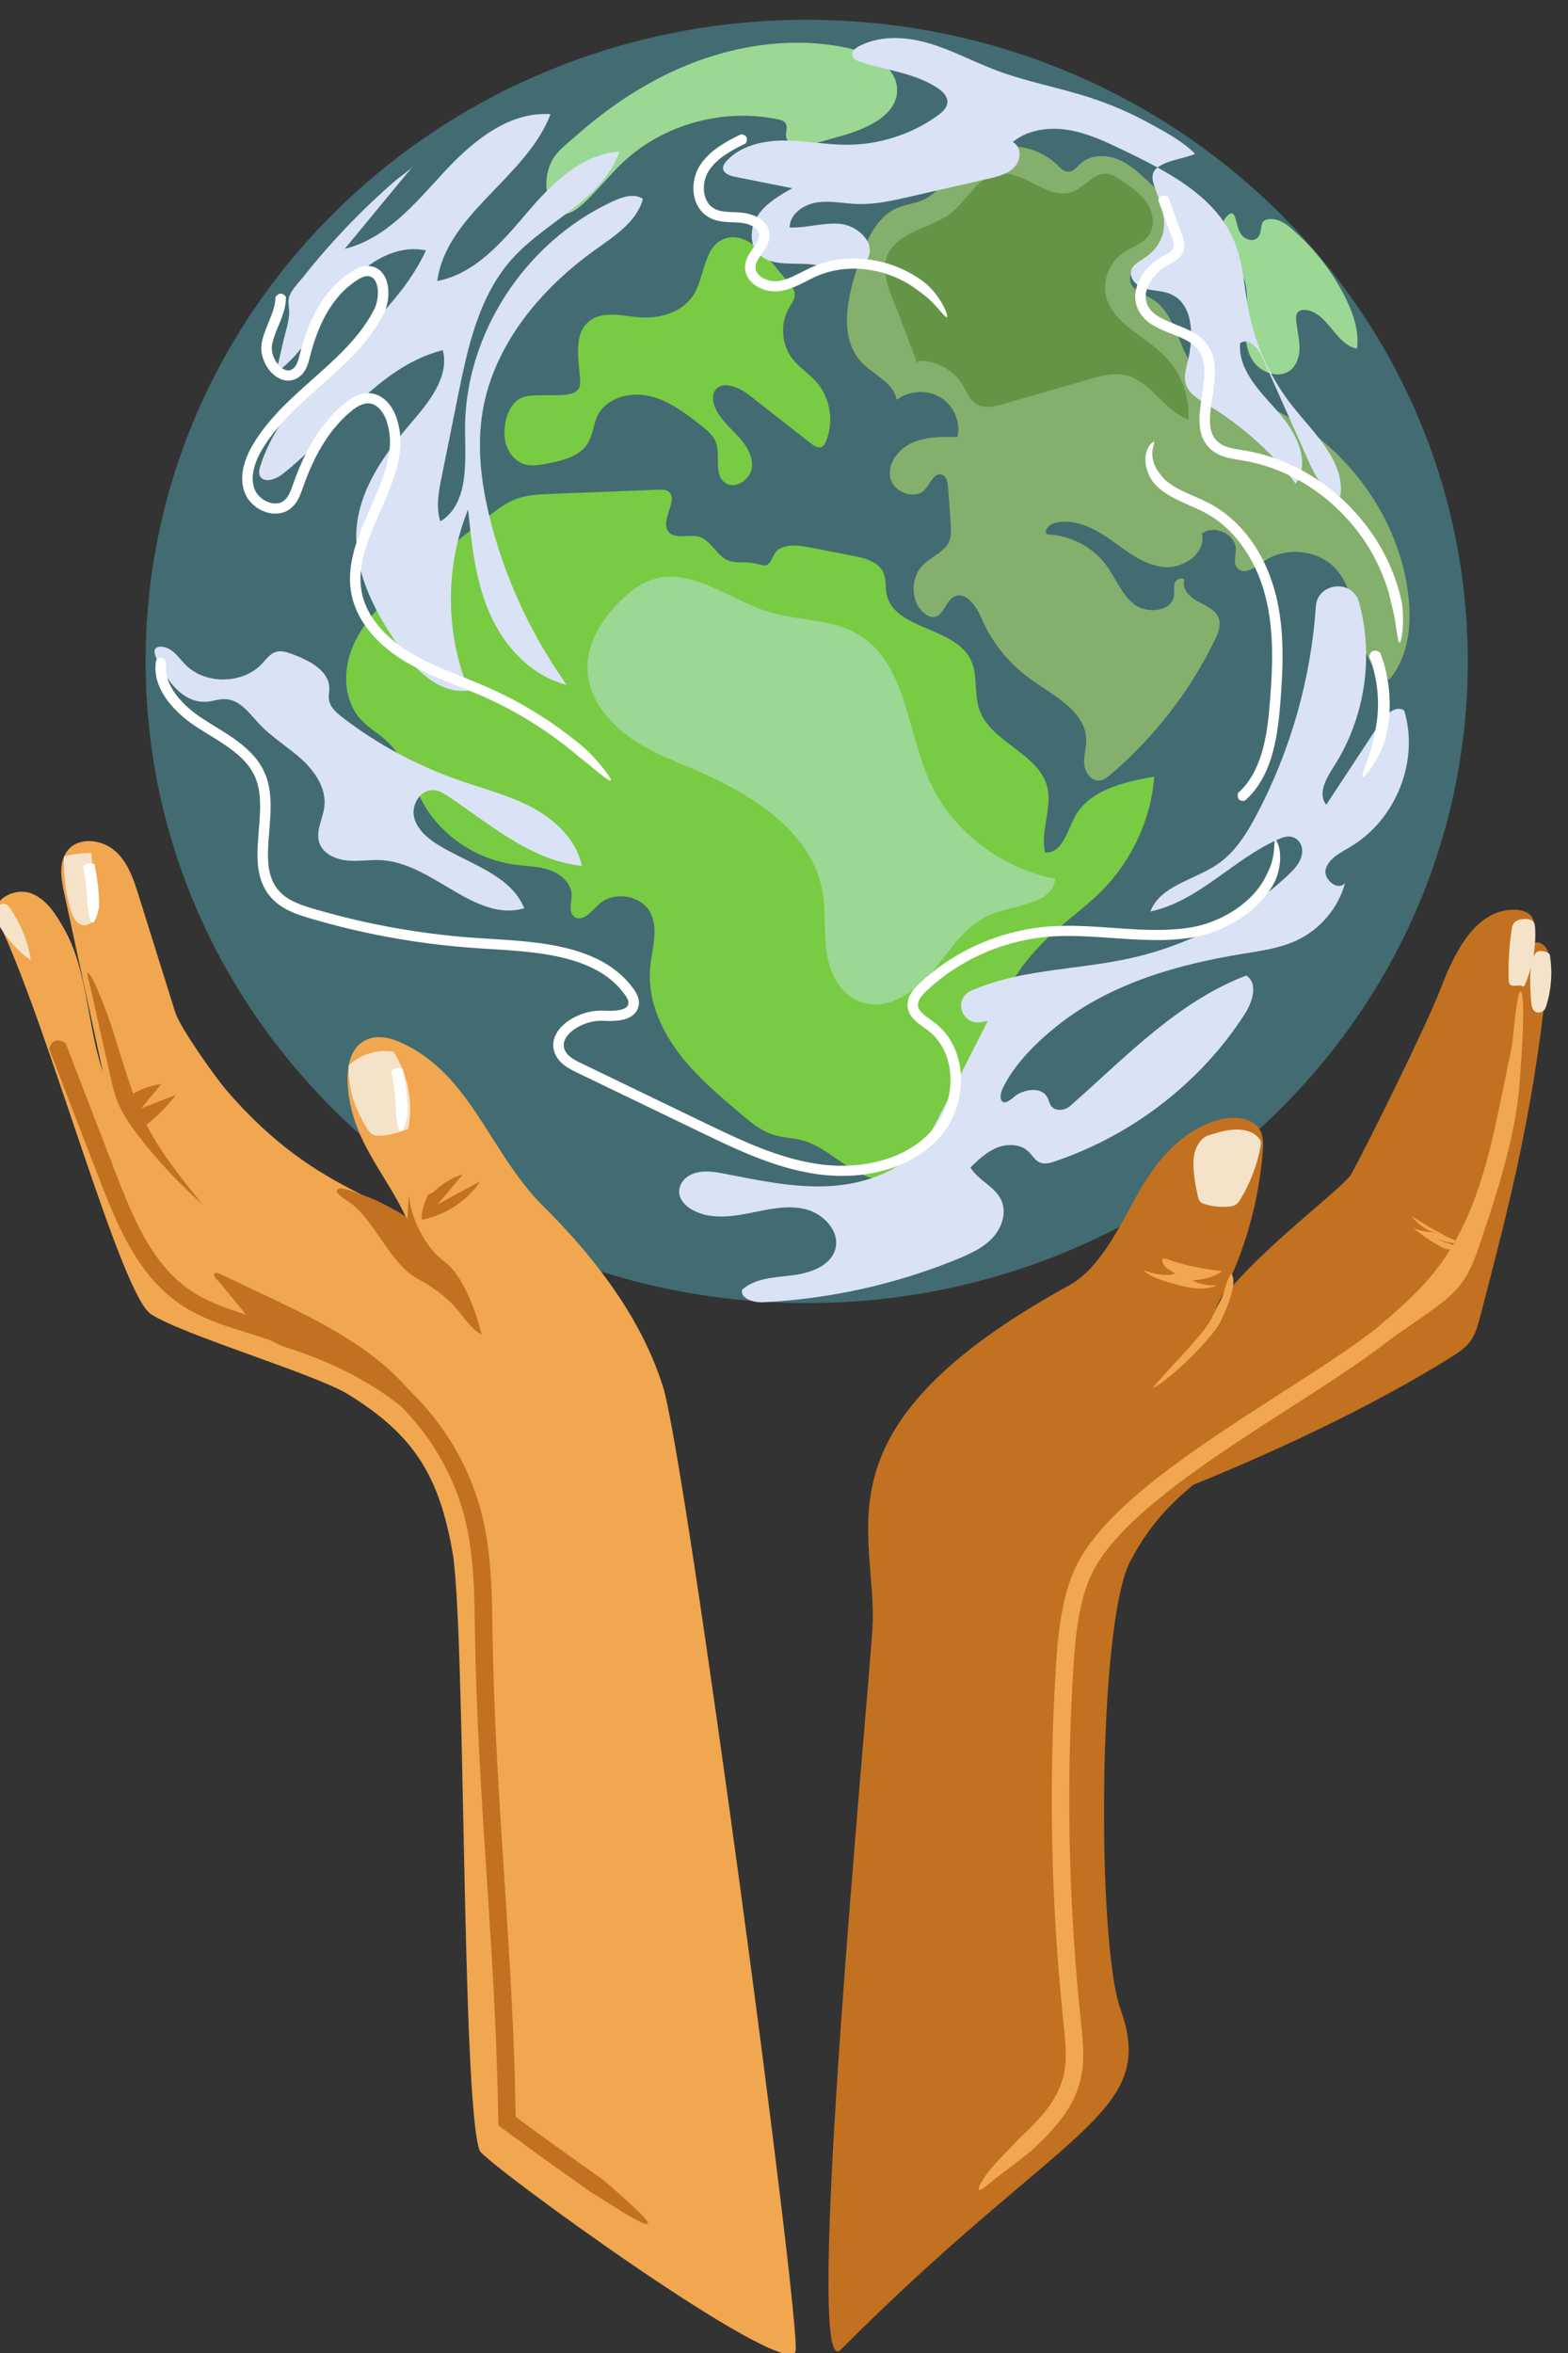 <?xml version="1.0" encoding="UTF-8" standalone="no"?>
<!-- Created with Inkscape (http://www.inkscape.org/) -->

<svg
   width="414.286mm"
   height="621.465mm"
   viewBox="0 0 414.286 621.465"
   version="1.1"
   id="svg41876"
   xml:space="preserve"
   xmlns="http://www.w3.org/2000/svg"
   xmlns:svg="http://www.w3.org/2000/svg"><rect x="0" y="0" width="414.286" height="621.465" fill="#333333" stroke="none"/><defs
     id="defs41873" /><g
     id="g43096"
     transform="matrix(0.035,0,0,-0.035,-145.635,663.512)"><path
       d="m 15849.2,11677.3 c -42.3,-461.3 -110.3,-920.4 -203.8,-1374.5 -88.4,-429.6 -199.5,-854.4 -310.5,-1279 -18.2,-69.7 -37.6,-141.7 -83.2,-198.5 -33.7,-42 -79.7,-72.9 -125.7,-101.9 -620.7,-389.9 -1424.7,-761.4 -2109.9,-1031 34.2,13.4 126.6,277.8 156.3,299.3 33.8,24.5 67.4,49.4 100.8,74.6 66.7,50.3 132.3,101.9 197,154.7 129.2,105.6 254.3,216 374.9,330.8 120.6,114.9 236.7,234.1 348.1,357.4 111.4,123.3 218,250.7 319.7,381.7 101.7,131 198.3,265.6 289.8,403.6 91,137.4 176.9,278 257.3,421.5 80.7,144.1 155.9,291.1 225.3,440.5 69.5,149.5 133.1,301.5 190.7,455.6 57.7,154.1 109.3,310.3 154.5,468.3 22.7,79 2.7,218.8 23.3,298.4 13,49.8 116.8,108.8 176.2,29.1 27.6,-37 23.1,-87.7 19.2,-130.6"
       style="fill:#c27120;fill-opacity:1;fill-rule:nonzero;stroke:none"
       id="path43100" /><path
       d="m 15241.2,13966.4 c 0,-2674 -2234.3,-4841.8 -4990.5,-4841.8 -2756.18,0 -4990.5,2167.8 -4990.5,4841.8 0,2674 2234.32,4841.8 4990.5,4841.8 2756.2,0 4990.5,-2167.8 4990.5,-4841.8"
       style="fill:#426c71;fill-opacity:1;fill-rule:nonzero;stroke:none"
       id="path43102" /><path
       d="m 9163.54,8501.7 c -69.55,210.1 -245.91,704.1 -898.26,1350.8 -411.89,408.3 -546.7,1001.1 -1081.64,1239.9 -77.02,34.4 -167.43,54.4 -246.05,23.6 -166.37,-65.2 -168.92,-290.3 -137.79,-461.8 74.03,-407.7 356.27,-641.5 486.96,-1035.6 -104.22,334.1 -694.53,269.3 -1418.15,1114.5 -81.05,94.6 -348.13,468.7 -385.01,586.5 -91.84,293.1 -183.68,586.3 -275.52,879.5 -37.85,120.8 -79.35,247.5 -174.35,333.8 -94.99,86.3 -261.64,112.1 -350.73,20 -81.81,-84.5 -62.6,-218.2 -38.05,-331.7 97.26,-449.5 194.51,-899.1 291.77,-1348.6 -117.54,342 -111.26,762.1 -294.51,1081.2 -60.23,104.9 -128.88,217.2 -243.79,261.8 -114.9,44.5 -280.24,-29.8 -268.44,-149.3 2.87,-29.1 15.51,-56.3 28.09,-82.8 375.23,-791 914.51,-2795 1143.28,-2942.8 245.73,-158.7 1239.9,-451.7 1489.06,-605.3 499.35,-307.9 683.62,-616.5 785.27,-1182 101.64,-565.5 66.97,-4132.9 205.77,-4523.3 30.39,-85.5 2297.95,-1737.998 2384.15,-1518.1 54.5,139 -833.36,6780.2 -1002.06,7289.7"
       style="fill:#f0a750;fill-opacity:1;fill-rule:nonzero;stroke:none"
       id="path43104" /><path
       d="m 6794.21,10918.8 c 87.18,83.3 216.65,122.8 337.28,102.8 108.64,-170.2 149.34,-380.2 111.9,-577.1 -2.25,-11.8 -73.29,-30.5 -85.18,-34.1 -30.79,-9.5 -62.46,-16.2 -94.49,-20.2 -41.7,-5.3 -83.94,-8.3 -112.71,26 -29.73,35.6 -52.66,83.7 -73.55,124.4 -28.29,55.1 -49.78,113.4 -63.95,173.4 -15.83,67 -22.53,136.1 -19.3,204.8"
       style="fill:#f5e3c9;fill-opacity:1;fill-rule:nonzero;stroke:none"
       id="path43106" /><path
       d="m 4644.7,12496.1 c 67.08,16.1 136.1,24.5 205.19,25 13.9,-133.5 27.81,-267 41.72,-400.6 5.35,-51.4 -0.66,-97.6 -47.15,-129.2 -34.02,-23.2 -70.67,-22.5 -100.1,6.9 -32.41,32.3 -46.67,80.1 -58.02,122.5 -15.51,58 -26.54,117.2 -33.58,176.7 -7.81,65.9 -10.52,132.4 -8.06,198.7"
       style="fill:#f5e3c9;fill-opacity:1;fill-rule:nonzero;stroke:none"
       id="path43108" /><path
       d="m 4394.03,11708.3 c -0.98,6.9 -35.78,27.8 -42.06,33.1 -14.76,12.3 -29.1,25.2 -42.99,38.4 -27.77,26.6 -53.77,54.9 -77.75,84.7 -40.82,50.8 -85.37,109.2 -99.83,173.3 -10.27,45.5 2.78,101.8 62.42,99.6 32.51,-1.2 56.45,-54.7 72.42,-80.3 20.08,-32.2 38.12,-65.6 53.98,-99.9 36.53,-79.1 61.59,-163.1 73.81,-248.9"
       style="fill:#f5e3c9;fill-opacity:1;fill-rule:nonzero;stroke:none"
       id="path43110" /><path
       d="m 4992.26,10844.7 c 16.29,-72.6 32.72,-145.7 61.75,-214.5 34.73,-82.3 86.69,-156.6 141.01,-228.2 145.72,-192.3 311.24,-370.3 493.31,-530.8 -156.84,192.8 -314.93,387.4 -425.77,608.2 -72.39,144.2 -123.44,297.2 -171.14,450.4 -47.95,154 -92.65,309.4 -153.11,459.4 -12.02,29.8 -89.48,235.2 -118.71,228.3 4.9,-49.4 21.82,-100.3 32.73,-149 11.35,-50.6 22.69,-101.2 34.04,-151.7 22.51,-100.4 45.02,-200.7 67.53,-301.1 12.78,-57 25.57,-114 38.36,-171"
       style="fill:#c27120;fill-opacity:1;fill-rule:nonzero;stroke:none"
       id="path43112" /><path
       d="m 6051.82,8996 c 46.39,-56.8 93.95,-114.6 156.61,-154.1 52.92,-33.3 113.98,-51.8 173.6,-71.8 567.18,-190.3 961.52,-484.1 1315.99,-953.9 -229.85,340.9 -357.81,616.9 -681.65,876.2 -262.32,210 -571.11,356.8 -876.72,501.5 -104.57,49.6 -208.86,99.7 -313.73,148.7 -11.72,5.4 -45.29,21.6 -49.97,-2.7 -3.08,-15.9 35.17,-49.4 45.03,-61.4 36.11,-44.2 72.23,-88.4 108.35,-132.6 40.83,-50 81.66,-100 122.49,-149.9"
       style="fill:#c27120;fill-opacity:1;fill-rule:nonzero;stroke:none"
       id="path43114" /><path
       d="m 7466.47,9870.8 c 62.88,75.1 125.76,150.3 188.63,225.5 -76.81,-23.6 -147.78,-64.9 -205.39,-119.5 -14.66,-13.9 -36.57,-28.5 -54.74,-29.2 0,0 -62.79,-126.5 -48.64,-193.8 178.73,35.2 341.25,142.2 440.99,290.4 -106.95,-57.8 -213.9,-115.6 -320.85,-173.4"
       style="fill:#c27120;fill-opacity:1;fill-rule:nonzero;stroke:none"
       id="path43116" /><path
       d="m 9657.18,14729.1 c -89.91,37.8 -129,154.8 -223.74,179.1 -76.34,19.6 -177.27,-23.8 -225.56,36.8 -70.24,88.1 91.81,257.7 -10.16,309 -19.39,9.7 -42.33,9.1 -64.15,8.3 -269.81,-10.5 -539.61,-20.9 -809.42,-31.4 -92.13,-3.5 -186.31,-7.5 -272.01,-40.5 -77.38,-29.8 -143.28,-81.5 -207.85,-132.5 -163.08,-128.7 -326.15,-257.4 -489.22,-386.1 -282.7,-223.2 -591.59,-498.8 -580.66,-852.2 3.3,-106.8 39.25,-214.8 112.88,-294.2 57.12,-61.6 133.51,-103.4 195.02,-160.9 140.22,-131.1 188.33,-327.2 286.44,-490.4 141.69,-235.7 398.47,-402.9 676.97,-440.8 89.57,-12.2 182.2,-12.1 267.13,-42.3 84.93,-30.1 163.29,-101.7 163.58,-189.4 0.18,-56.4 -26.64,-125.8 18.98,-160.7 60.27,-46.1 130.54,38.8 185.14,91.2 106.14,101.7 310.1,74.5 384.03,-51.2 73.62,-125.2 17.82,-280.5 4.48,-424.1 -20.74,-223.1 69.08,-445.4 202.94,-627.9 133.84,-182.6 309.73,-331.6 483.88,-478.7 74.12,-62.6 151.02,-126.8 244.62,-155.9 70.3,-21.9 145.8,-22.6 217,-41.6 199.7,-53.4 339.5,-242.3 541,-289 243.4,-56.6 488.2,119.8 607.2,333.4 119.1,213.6 150.6,461.2 222.8,693.7 91.8,295.7 253.9,572.6 481,788.9 131.7,125.4 283.9,229.6 411.5,359 227.8,230.9 369.5,540.1 393.6,858.9 -232.2,-40.7 -496.7,-103.7 -602.3,-308.4 -56.2,-109 -96.1,-272.7 -221.4,-264.2 -40.2,163.9 58.7,338.7 13.8,501.4 -68.4,247.3 -420.9,330 -508.6,571.5 -45.7,125.8 -9,273.2 -72.4,391.6 -127.6,238.1 -572.9,219.6 -629.1,482.3 -11.8,55.6 -2,116 -26.3,167.6 -37.8,80.2 -139.5,106.7 -228.6,124.1 -104.4,20.3 -208.8,40.7 -313.2,61 -79,15.4 -165,29.9 -236.9,-5.3 -65.14,-31.9 -58.32,-143.7 -133.13,-126.9 -45.1,10.1 -79.65,21.8 -127.47,21.8 -44.36,0 -90.12,-2.5 -131.82,15"
       style="fill:#79cb43;fill-opacity:1;fill-rule:nonzero;stroke:none"
       id="path43118" /><path
       d="m 11134.9,14332.4 c 20.1,-17.4 44.9,-32.4 71.8,-31.3 77.3,3.4 89,120.1 158,154.1 89.6,44.1 166.9,-73.8 205.6,-163.6 77.8,-180.7 206.6,-340.4 368.6,-457.1 176.9,-127.4 418.6,-245.5 422.1,-459.2 1,-61.7 -20.2,-122.7 -15.2,-184.3 5,-61.5 51.8,-128.6 115.2,-122.9 33.3,2.9 61,25 86.1,46.4 328.8,281.3 597.5,628.4 784.3,1013.1 25.2,52 49.4,111.2 29.6,165.3 -23.6,64.5 -97.6,94 -159.2,127.2 -61.5,33.2 -123.8,97 -99.3,161.1 -18.6,25.2 -63.2,5.1 -73.4,-24.3 -10.2,-29.3 -1.5,-61.6 -5,-92.4 -14,-121 -202.5,-142.7 -300.7,-66.9 -98.2,75.7 -140.2,199.5 -213.8,298.1 -101.7,136.1 -269.9,223.1 -443,229.2 -30.1,25.8 10.4,71.7 48.8,83.2 146.4,43.9 300.9,-33.4 425.1,-120.6 124.2,-87.1 248.1,-190.7 400.2,-208.3 152.2,-17.6 330.6,107 292.4,251 91.2,72.7 256.3,-2.4 257.2,-116.9 0.3,-49.3 -21.7,-106.2 11.8,-143.4 49.7,-55.1 136.9,5.5 197.3,49.5 161.9,118 416.5,91.1 548.5,-57.8 211.6,-238.9 110.8,-690.4 400.7,-832.2 147.8,174.9 170.6,420.6 142.9,645.2 -79.6,646.3 -551.4,1232.6 -1178.3,1464.4 -143.6,53.1 -301.3,93.3 -405.8,202.6 -156.5,163.7 -157.9,447.5 -354.8,563.1 -58.6,34.5 -136.4,57 -156.8,120.4 -21.1,66 37.3,131.7 100.1,164.3 62.8,32.5 136.2,49.5 186.6,98.4 70.6,68.4 73.8,182.5 34.4,271.6 -39.4,89 -113,158.8 -184.8,226.1 -71,66.5 -144.4,134.6 -235.7,170.7 -91.4,36.2 -206.3,33.3 -278.1,-32.3 -27.6,-25.3 -52.7,-60.8 -90.6,-62 -34.6,-1.1 -61.3,27.2 -85.5,51.1 -186.1,182.8 -523.6,190.4 -718.3,16.3 -103.5,-92.7 -171.5,-228.6 -300.5,-283.7 -56.3,-24.1 -119.2,-30 -176.4,-52.1 -175.3,-67.9 -251.9,-263.2 -309.3,-437.7 -81.2,-247.2 -150.6,-551 34,-738.7 90.6,-92.1 238.5,-150.9 258.2,-276.8 92.4,71.4 232,78.8 332,17.6 99.9,-61.2 153.1,-186.6 126.5,-298.3 -115.3,2.4 -235.1,3.9 -340,-42.5 -104.9,-46.5 -189.8,-156 -166.4,-265.5 23.5,-109.6 189.6,-172.2 263.1,-86 39.4,46.3 70.3,130.4 128.2,109.3 33.7,-12.3 41.4,-54.4 43.9,-89.3 7.5,-105.8 18.2,-212 22.4,-318 2.3,-57.6 -6.9,-109.6 -51.6,-150.5 -91.2,-83.5 -193.7,-105.6 -223.3,-241.5 -18.8,-86.2 0.3,-182.7 70.2,-243.2"
       style="fill:#85af6c;fill-opacity:1;fill-rule:nonzero;stroke:none"
       id="path43120" /><path
       d="m 11086.6,16212.7 c -5.7,15.1 17.9,23.7 34.4,22.7 125.4,-7.3 245,-78.8 308.1,-184.3 30,-50.2 50.5,-110.1 100.7,-141.5 61.2,-38.2 141.4,-19.3 211.1,0.8 214.5,62 428.9,123.9 643.4,185.9 85.7,24.7 175.8,49.8 263.5,32.4 197.1,-38.9 296.1,-267.9 484.3,-336.8 12,177.5 -57.4,358.7 -185.9,485.6 -146.6,144.8 -373,234.1 -431.2,429.1 -36.5,122.5 13.9,264.8 120.3,339.7 65.1,45.7 149.7,69.6 195.9,133.4 51.6,71.4 36.6,172.9 -12,246.2 -48.7,73.3 -124.6,124.7 -198.6,174.3 -30.9,20.7 -63.5,42 -100.8,46.1 -100.4,11.1 -167.3,-99.7 -261.4,-135.6 -184.2,-70.3 -364.4,164.3 -560.2,136.1 -155.6,-22.4 -231.9,-192.2 -351.6,-291.4 -138,-114.2 -364.7,-133.1 -467.4,-287.4 -95.4,-143.2 12,-335.4 64,-473.8 47.8,-127.2 95.6,-254.4 143.4,-381.5"
       style="fill:#649546;fill-opacity:1;fill-rule:nonzero;stroke:none"
       id="path43122" /><path
       d="m 8127.85,15452.3 c 53.01,-13.5 109,-3.2 162.76,7 114.71,22 242.2,52.1 304.35,148.1 43.32,67 44.55,152.4 82.01,222.6 68.16,127.8 242.82,172.2 387.12,139 144.3,-33.1 265.27,-125.5 381.09,-215.3 48.93,-38 100.12,-78.9 121.14,-136.2 36.92,-100.5 -21.01,-240 68.06,-302.7 77.5,-54.5 194.26,25.6 203.15,118.1 8.89,92.4 -51.9,177 -116.69,245.4 -64.79,68.4 -139.14,134.2 -168.37,222.7 -11.76,35.5 -14.81,76.7 5.7,108.3 52.6,80.9 181.15,27.1 257.92,-32.9 155.58,-121.7 311.21,-243.5 466.71,-365.2 24.7,-19.3 58.5,-39.4 85.5,-23.4 12.6,7.4 19.7,21 25.6,34.1 66.8,151.3 35.3,338.8 -77.5,461.6 -52.4,57.1 -119.9,100.4 -168.6,160.5 -88.8,109.9 -100.6,272.7 -28.6,393.5 18.9,31.9 44,64 41.7,100.7 -1.8,30.6 -22.5,56.7 -42.3,80.6 -42.7,51.5 -85.3,102.9 -127.94,154.4 -91.24,110.2 -224.94,232.8 -360.99,182.4 -159.71,-59.3 -144.73,-283.5 -234.32,-424.8 -80.47,-126.9 -249.05,-179.2 -402.2,-168.1 -129.13,9.3 -274.18,51.9 -377.49,-23.8 -128.98,-94.5 -86.65,-286 -75.77,-442.5 2.03,-29.1 1.34,-61.5 -18.85,-83 -48.54,-52 -192.36,-34.7 -258.14,-38.2 -52.09,-2.8 -112.36,2.4 -161.51,-17.8 -118.81,-48.6 -153.34,-245.1 -120.76,-351.2 21.41,-69.7 71.99,-134.8 147.22,-153.9"
       style="fill:#79cb43;fill-opacity:1;fill-rule:nonzero;stroke:none"
       id="path43124" /><path
       d="m 8866.52,17735.1 c 303.29,284.6 757.13,409.3 1169.18,321.3 19.6,-4.2 40.7,-9.7 52.8,-25.2 22.9,-29.1 0.8,-71.2 7.4,-107.2 13.9,-75.5 125.8,-73.9 201.7,-52.5 72.5,20.4 145.1,40.8 217.6,61.2 190.9,53.7 422,156.9 418.3,349.7 -3.3,173.9 -202.5,276.7 -377.6,313.9 -473.7,100.6 -977.78,-1.7 -1406.72,-221.1 -157.05,-80.4 -305.51,-175.9 -445.11,-282.2 -72.06,-54.9 -141.79,-112.6 -209.33,-172.7 -53,-47.1 -115.8,-94.3 -154.29,-154 -55.31,-85.8 -67.51,-202.6 -41.91,-299.7 19.15,-72.7 72.09,-152.4 159.73,-116.8 78.81,31.9 147.65,111.4 204.45,170.8 68.15,71.3 131.69,146.8 203.8,214.5"
       style="fill:#9ad894;fill-opacity:1;fill-rule:nonzero;stroke:none"
       id="path43126" /><path
       d="m 13483.9,17320.4 c -4.7,12.9 -13.6,27.5 -27.7,27.3 -7,-0.1 -13.2,-4.1 -18.6,-8.3 -71.2,-55 -65.5,-164.1 -26.3,-243.8 39.1,-79.7 103.7,-146.6 136,-229.1 39.2,-100 27.1,-210.8 19.6,-317.5 -7.4,-106.6 -7.8,-220.7 50.3,-311.5 58.1,-90.8 195.5,-141.3 282.4,-75.6 54.7,41.4 73.3,114.4 71.4,181.6 -2,67.2 -20.8,133 -25.4,200.1 -1.4,20.3 -0.8,42.7 13,58 14.7,16.2 39.7,19.1 61.8,16.4 165.5,-19.9 220.8,-258.7 384,-292 18.2,126.8 -24.1,254.7 -80,370.7 -87.2,180.9 -209.4,345.6 -357.4,484.2 -56.6,52.9 -123.6,121.6 -208.4,123.7 -108.8,2.6 -55.2,-86.2 -102.5,-139 -30.4,-33.8 -83.9,-18.5 -112.9,9.3 -38.9,37.4 -41.9,97.9 -59.3,145.5"
       style="fill:#9ad894;fill-opacity:1;fill-rule:nonzero;stroke:none"
       id="path43128" /><path
       d="m 5723.96,13662.6 c 46.74,4.1 92.18,21.5 139.07,19.3 110.66,-5 182.35,-109.6 256.97,-189 94.29,-100.4 216.38,-172.2 318.38,-265.2 102,-93.1 187,-220.9 171.28,-355.8 -10.87,-93.4 -68.76,-186.6 -37.62,-275.6 28.29,-80.8 121.63,-123.5 209.16,-132 87.52,-8.5 175.88,8 263.64,2.3 387.76,-25.5 701.42,-471.2 1073.68,-362.8 -99.92,249.7 -411.1,333.2 -645.13,475.5 -83.75,50.9 -165.41,119.8 -186.79,213.4 -21.38,93.6 48.99,208.8 147.59,202.4 43.16,-2.8 81.37,-26.9 116.91,-50.8 315.11,-212 620.67,-480.1 1001.82,-520.8 -37.83,191.6 -194.31,343.4 -369.97,438.3 -175.66,94.8 -372.89,143.8 -562.01,210 -314.89,110.1 -611.21,270.1 -873.75,471.5 -46.42,35.6 -95.06,78 -102.85,134.9 -3.97,29.1 3.42,58.4 2.88,87.6 -2.45,131.2 -150.13,207.1 -276.13,254.6 -40.11,15.1 -83.89,30.4 -125.17,18.6 -45.77,-13.1 -74.64,-55.2 -106.69,-89.5 -144.45,-154.6 -425.79,-159.5 -575.82,-9.9 -38.94,38.8 -70.04,86.1 -116.78,115.7 -53.11,33.7 -141.67,38 -114.16,-42.1 20.79,-60.5 56.85,-121 93.21,-173.8 67.5,-98.1 168.1,-188.1 298.28,-176.8"
       style="fill:#dae2f5;fill-opacity:1;fill-rule:nonzero;stroke:none"
       id="path43130" /><path
       d="m 12440.9,11415.2 c 336.2,183.3 715,281.5 1095.3,343.9 140.1,23 283.5,42 411.7,101.5 180.3,83.8 318.7,248.2 367.1,436.3 -47.7,-69.3 -168.4,22.3 -145.8,102.7 22.7,80.4 109.9,122.9 183.3,166.4 348.1,206.1 524.4,650.9 408.4,1030.2 -61.5,42.3 -138.1,-27.6 -178.7,-89.3 -136.5,-207.2 -273,-414.4 -409.5,-621.6 -66.5,82.1 -0.3,198.6 56.7,287.1 234.1,364.2 305.1,823.3 191.5,1238.1 -0.4,1.5 -0.8,3.1 -1.3,4.7 -49,174.4 -312.8,147.7 -325.2,-32.7 -37.3,-545.9 -189.5,-1084.4 -446.4,-1571.5 -74.9,-142.1 -162.7,-284.4 -297.6,-375.8 -174.6,-118.4 -432.8,-161.2 -505.1,-355.7 365.4,77.8 623.8,393.9 964.3,544.2 43.8,19.2 93.5,36.2 138.8,2 28.9,-21.8 43.6,-56.9 42.6,-92.5 -1.9,-73.9 -54.2,-129.5 -106.2,-178.5 -330.2,-311.2 -750.1,-531.7 -1199.2,-629.6 -291.8,-63.7 -593.6,-76.4 -884.6,-143.3 -104.8,-24.1 -209.7,-56.7 -308.8,-99.8 -140.3,-61.1 -70.4,-267 80.2,-236.9 l 45.1,9 c -112.6,-222 -225.3,-444.1 -338,-666.1 -52.3,-103.1 -105.4,-207.5 -182.7,-294.6 -169,-190.5 -436.4,-276.5 -695.3,-287.1 -258.9,-10.6 -515.08,45 -769.21,94 -82.93,16 -170.17,31.2 -249.72,-3.8 -35.88,-15.8 -66.37,-42.4 -82.61,-77.2 -37.61,-80.6 16.66,-149.2 80.91,-187.3 124.15,-73.7 282.24,-59.1 424.91,-31.1 142.67,27.9 289.92,66.6 431.42,33.3 141.4,-33.2 269.7,-171.4 228.1,-306.8 -38.4,-124.8 -190.4,-177 -323.6,-193.3 -133.3,-16.4 -280.91,-20.3 -379.36,-109 -12.59,-69.7 89.62,-97.7 162.52,-94.1 501.44,25.2 998.14,135.5 1460.94,324.6 98.1,40.1 197.6,85.7 268.9,162.4 71.3,76.8 108.1,192.3 63.2,286 -48.4,100.9 -173.1,148.1 -231.3,244 60,58.1 122.1,117.7 200.3,149.2 78.3,31.6 177.7,28.6 238,-29.1 28.9,-27.7 48.5,-66.9 85.8,-82.6 36.3,-15.3 78.1,-3.5 115.5,9.2 587.7,199.2 1101.3,597.8 1430.8,1110.2 58.9,91.6 103.7,229.8 12.7,291.9 -522.4,-199.1 -914.6,-620.3 -1330.2,-984.5 -26.5,-23.2 -62.8,-34.3 -97.8,-27.4 -58.7,11.7 -55.7,58.2 -74.8,93.1 -42.5,77.7 -156.4,59.9 -221.5,24.2 -28.5,-15.5 -83.2,-80.4 -115.4,-58 -29,20.2 -10.6,77.7 0.6,101.1 87.8,183.7 254.7,347.6 414,474.2 92.5,73.5 192,138.8 296.3,195.7"
       style="fill:#dae2f5;fill-opacity:1;fill-rule:nonzero;stroke:none"
       id="path43132" /><path
       d="m 6245.19,16145.1 c 209.08,149.5 324.31,388.9 478.95,591.4 154.64,202.4 398.39,384.9 652.12,331.1 C 7088.92,16444.7 6331,16093 6126.17,15440.2 c -7.58,-24.1 -14.14,-51 -3.11,-73.8 27.73,-57.5 117.76,-27.6 168.69,12.2 406.97,317.7 706.85,806.4 1211.58,936.9 51.91,-199.8 -101.59,-388.9 -237.36,-547.3 -194.77,-227.3 -380.4,-482.7 -411.34,-776.7 -33.93,-322.6 124.55,-634.6 311.19,-903.6 125.96,-181.5 311.86,-372.3 535.03,-340.7 -179.33,432.7 -181.61,931.8 -6.25,1366 27.07,-267.3 55.38,-539.4 163.95,-786.4 108.57,-247.1 312.02,-469.6 580.05,-536.7 -260.7,366.6 -453.88,778.4 -567.69,1210 -74.03,280.7 -114.61,574.8 -65.27,860.6 85.19,493.5 432.49,914.3 847.71,1211 147,105.1 315.31,212.9 361.07,384.4 -62.33,44.1 -149.73,17.7 -219.54,-14.2 -672.26,-306.8 -1129.53,-1012.3 -1123.3,-1733 2.14,-248 28.56,-551.5 -186.29,-685.8 -35.07,106.7 -13.16,222.3 9.01,332.2 41.62,206.4 83.25,412.8 124.88,619.2 74.62,370 158.83,759.3 417.66,1040.5 258.09,280.4 678.16,441.3 799.72,798.2 -290.65,-18.7 -515.05,-246.8 -700.55,-464.7 -185.51,-217.8 -388.11,-456.5 -673.85,-511.4 66.87,505.3 673.9,780.7 854.63,1259.1 -320.79,20.9 -595.75,-211.3 -809.98,-443.9 -214.24,-232.6 -431.7,-495.7 -743.34,-572.4 173.8,210.5 347.6,421 521.4,631.5 -38.54,-46.7 -102.44,-84.7 -148.59,-124.9 -50.79,-44.3 -100.74,-89.4 -149.8,-135.5 -98.13,-92.1 -192.73,-187.8 -283.56,-286.7 -89.01,-96.9 -174.41,-197 -255.94,-300 -35.17,-44.4 -86.88,-93.9 -103.61,-148.6 -11.4,-37.4 0.79,-74.5 0.58,-112.4 -0.41,-73 -27.73,-148.8 -44.02,-219.8 -18.25,-79.4 -36.5,-158.9 -54.74,-238.4"
       style="fill:#dae2f5;fill-opacity:1;fill-rule:nonzero;stroke:none"
       id="path43134" /><path
       d="m 12699.6,16908.8 c -12.4,-59 45.8,-111.4 105.1,-129.1 59.4,-17.8 124.1,-15.1 182,-36.9 190.7,-71.8 186.3,-333.2 137.4,-525.9 -13,-51.4 -26.7,-105.5 -11.6,-156.3 22.2,-74 97.7,-118.2 165.3,-158.8 257.5,-154.6 484.2,-357.4 663.9,-593.9 118.6,165.2 1.5,391.7 -134.2,543.9 -135.8,152.2 -303.3,316.4 -284.3,516.9 63.1,43.6 136.9,-39.1 167.6,-108.1 115.3,-259.2 230.6,-518.4 345.9,-777.5 50.8,-114.2 117.7,-242.2 242.3,-271.3 38.4,255.6 -187.7,465.3 -351.4,669.1 -171.5,213.6 -289.6,467.5 -341.1,733.7 -34.3,177.1 -40.3,361.7 -110.6,528.5 -141.2,335 -502.7,522.1 -837.3,682.2 -132.6,63.4 -267.5,127.6 -413.3,151.4 -145.8,23.9 -306.5,2 -419,-91.1 66.4,-32.8 64.5,-133.2 14.9,-187.1 -49.7,-53.8 -126.9,-73.1 -199.4,-89.6 -198.7,-45.5 -397.4,-90.9 -596,-136.3 -129.2,-29.5 -260.2,-59.2 -392.9,-54.6 -102.3,3.5 -205.1,27.5 -306.2,11.8 -101.1,-15.8 -204.5,-89.2 -204.5,-188.6 130.3,-6.1 259.9,41.6 389.4,26 129.4,-15.6 261.2,-145.4 200.6,-257.5 -71.3,-131.9 -272.6,-65.5 -425.1,-47.8 -139.6,16.1 -306.31,-18.5 -401.3,82.1 -74.05,78.4 -60.22,207.7 1.49,295.5 61.71,87.9 159.71,144.2 254.51,197.6 -143.79,28.6 -287.56,57.2 -431.33,85.9 -40.21,8 -89.76,26 -91.22,65.8 -0.74,20.2 12.35,38.2 26.11,53.4 104.67,115.1 273.59,154.6 431.84,155.1 158.2,0.4 315,-31.8 473.2,-32.2 246.7,-0.7 492.8,78.4 690.3,221.7 34.2,24.8 69.6,56.4 72.1,97.8 2.8,46.1 -36.6,83.9 -76,110 -170,112.6 -385.7,131.4 -580.6,195.7 -27.1,8.9 -57.9,23.4 -62.3,50.8 -4.5,29.1 23.9,52.5 50.5,66.8 158.9,84.9 355.6,73.8 529.2,22.9 173.7,-50.9 333.5,-137.9 502.5,-202 235.4,-89.2 486.4,-133 725.7,-211.9 142.1,-46.8 279.8,-106 411.1,-176.5 124,-66.6 271.6,-144 370.2,-243.9 -87.7,-37.9 -213.5,-46 -288.5,-106.6 -47.2,-38 -35.9,-90.6 -18.2,-140.9 54.5,-155 124.2,-302.8 14.2,-454.7 -29.1,-40.3 -66.2,-67.9 -107.6,-95.3 -28.7,-19 -83.4,-50.2 -83.4,-90.2"
       style="fill:#dae2f5;fill-opacity:1;fill-rule:nonzero;stroke:none"
       id="path43136" /><path
       d="m 12236.1,9260.9 c 242.3,132.9 399.9,492 536.3,727.5 136.3,235.4 335.9,459 606.2,523.2 105.7,25 238.8,12.9 292.5,-78.9 28.9,-49.5 26.9,-109.9 22.4,-166.6 -35.1,-444.3 -175.1,-880.5 -406.4,-1265.4 197,397.8 1013.7,983.7 1076.2,1099.5 139,257.2 569,1125.7 673.3,1397.9 102.9,269 261.5,598.3 557.2,594.9 50.2,-0.6 105.2,-15.2 132.4,-56.2 22.1,-33.4 20.6,-76 18,-115.7 -28.2,-430.2 -730,-2497.9 -870.3,-2674 -99.2,-124.4 -446.9,-391.5 -751.7,-729.2 -521.9,-578.4 -1079.3,-660.1 -1432.3,-1348.4 -242.2,-472.3 -250.1,-2872.8 -70.9,-3370.9 288.6,-802.2 -425.4,-880.5 -2113,-2572.9 -290.2,-291.001 204.4,4830.2 241.1,5448.5 43.4,733.7 -481.7,1505.6 1489,2586.7"
       style="fill:#c27120;fill-opacity:1;fill-rule:nonzero;stroke:none"
       id="path43138" /><path
       d="m 13429.6,10428.5 c 82.3,13.5 178.1,5.8 232.1,-56 8.1,-9.3 15.2,-20 17.4,-32 1.9,-10.2 0.2,-20.6 -1.7,-30.8 -25.7,-141.6 -77.8,-278.6 -153.1,-402.4 -9.5,-15.6 -19.9,-31.6 -35.7,-41.2 -14,-8.6 -30.9,-11.2 -47.4,-12.9 -61.5,-6.1 -124.3,-0.2 -183.4,17.3 -14.1,4.1 -28.7,9.4 -38.2,20.3 -8,9.3 -11.3,21.6 -14.3,33.4 -15.2,61.6 -25.9,124.3 -31.8,187.4 -4.7,50.6 -6.3,102.2 6.7,151.3 11.3,42.6 35.3,84.3 71.6,111.6 25.1,18.8 61.7,24.2 91.3,33.5 28.3,8.9 57.2,15.8 86.5,20.5"
       style="fill:#f5e3c9;fill-opacity:1;fill-rule:nonzero;stroke:none"
       id="path43140" /><path
       d="m 15586.3,11520 c -7.5,0.3 -15.3,1.2 -21.6,5.2 -12.2,7.8 -14.1,24.2 -14.5,38.3 -4.4,127.1 3.1,254.6 22.4,380.4 2.3,15.2 5,30.8 13.4,43.8 16.6,25.4 50.7,33.8 81.7,35.3 23.6,1.2 50,-1.4 65.8,-18.5 13.4,-14.5 15.5,-35.4 16.4,-54.9 3.4,-72.9 -1.8,-146.2 -15.2,-218 -13.4,-71.5 -34.1,-143.8 -65.2,-210.1 -7,-15 -13,-6.5 -25,-1.8 -8.1,3.1 -15.4,1.4 -23.8,0.7 -11.4,-0.9 -22.9,-1 -34.4,-0.4"
       style="fill:#f5e3c9;fill-opacity:1;fill-rule:nonzero;stroke:none"
       id="path43142" /><path
       d="m 15505.3,10727.3 c -97.1,-474.4 -202.3,-966.9 -503.6,-1352.2 -242.3,-309.8 -592.3,-524.2 -855.2,-817.7 116.3,23 216.6,91.6 313.2,158.6 149.6,103.8 299.2,207.6 448.8,311.4 103.3,71.6 208.4,145.1 283.2,244.7 73.6,98.1 113.3,215.8 151.8,331.4 85.5,256.6 170.5,514.1 227.8,778.3 28.5,131.5 50.1,264.5 60.6,398.5 5.3,67.4 54.3,680 7.8,695.8 -27.9,9.4 -59.6,-382.8 -63.4,-401.4 -7.9,-38.6 -15.8,-77.2 -23.7,-115.8 -15.7,-77.2 -31.5,-154.4 -47.3,-231.6"
       style="fill:#f0a750;fill-opacity:1;fill-rule:nonzero;stroke:none"
       id="path43144" /><path
       d="m 15723.8,11699.6 c 6.4,33.8 21.4,72.6 55.7,80.6 17.1,4 34.9,-1 51.7,-6.1 9.9,-3 20.6,-6.8 26.1,-15.3 3.1,-4.9 4,-10.7 4.9,-16.4 9.4,-60.8 11.8,-122.7 7.5,-184.1 -4.3,-61.9 -15.5,-123.3 -33.4,-182.9 -6.4,-21.3 -13.3,-41.4 -34.9,-52.3 -15.7,-8.1 -35.5,-8.8 -50.8,0.7 -21.4,13.3 -26.9,41.5 -29.7,64.1 -3.9,31.3 -4.8,63.3 -6.4,94.8 -3.3,64.3 -4,129.2 5.4,193.2 1.1,7.9 2.5,15.9 3.9,23.7"
       style="fill:#f5e3c9;fill-opacity:1;fill-rule:nonzero;stroke:none"
       id="path43146" /><path
       d="m 12861,8480.5 c 137.9,72.2 465.6,385.2 524.6,526.2 29.4,70.2 122.8,267.5 71,340.6 -31.8,-34.3 -52,-134.8 -70.9,-178.9 -25.3,-59.1 -57,-117.1 -86.9,-174.2 -60.3,-115.5 -360.1,-408.4 -437.8,-513.7"
       style="fill:#f0a750;fill-opacity:1;fill-rule:nonzero;stroke:none"
       id="path43148" /><path
       d="m 13386.9,9367.2 c -61.2,-51 -146.1,-62.9 -226.1,-72.7 57.9,-26.9 122.9,-39.3 186.9,-35.7 -108.8,-48.2 -235.6,-15.2 -350.1,18.3 -74.8,21.9 -152.6,45.5 -208.5,98.4 71.4,-31.1 167.2,-50.2 244.5,-30.2 -29.4,23.9 -73.1,39.3 -91,74.1 -8.1,15.8 -17.1,47.3 10.9,42.2 22.3,-4 45.3,-15.5 67,-22.3 23.1,-7.1 46.3,-13.8 69.7,-20 46.1,-12.3 92.9,-22.7 140,-31.2 26.4,-4.7 53,-8.9 79.7,-12.4 12.8,-1.7 25.6,-3.3 38.4,-4.7 6.1,-0.7 34.6,-7.2 38.6,-3.8"
       style="fill:#f0a750;fill-opacity:1;fill-rule:nonzero;stroke:none"
       id="path43150" /><path
       d="m 14829.4,9690.4 c 56.1,-21.2 116.3,-32.2 176.5,-32.3 -78.7,5.8 -139.5,66.6 -192.3,123.5 80.5,-48.8 161.2,-97.6 244.3,-142.2 45,-24.1 91.5,-47.2 142.1,-56.2 -62.9,-11.6 -129.9,-1.6 -186.3,27.9 50.7,-38 125,-38.2 171.6,-80.7 -4.4,4 -39.6,-1.4 -46.7,-1.3 -14.4,0 -28.9,0.2 -43.2,1.6 -17.1,1.5 -32.4,5.5 -47.3,13.5 -47.3,25.2 -93.5,53.8 -137.3,84.3 -28.1,19.5 -55.2,40.2 -81.4,61.9"
       style="fill:#f0a750;fill-opacity:1;fill-rule:nonzero;stroke:none"
       id="path43152" /><path
       d="m 7603.98,9086 c 60.53,-69.9 110.03,-153.2 191.64,-198.8 -39.06,169.1 -138.92,448.7 -281.96,552.5 -143.03,103.9 -252.26,328.6 -266.68,501.3 -3.63,-61 -7.26,-122.1 -10.9,-183.1 1.36,22.7 -138.1,92.1 -158.44,103.1 -58.08,31.6 -118.9,58.4 -181.59,80.2 -32.93,11.4 -154.09,64.2 -185.08,42.8 -34.88,-24.1 65.72,-83 88.51,-98.9 186.87,-129.6 307.51,-463.9 506.8,-572.3 110.56,-60.2 215.7,-132 297.7,-226.8"
       style="fill:#c27120;fill-opacity:1;fill-rule:nonzero;stroke:none"
       id="path43154" /><path
       d="m 5107.44,10665.9 c 77.72,59.9 172.49,98.7 270.92,111 -49.85,-60.6 -99.7,-121.2 -149.55,-181.8 86.37,33.3 172.73,66.6 259.09,99.9 -61.09,-80 -131.99,-152.9 -210.74,-216.8 -13,-10.5 -29.62,-21.5 -45.59,-15.9 -11.83,4 -18.63,15.8 -24.17,26.7 -27.69,54.7 -50.37,111.7 -67.68,170.2"
       style="fill:#c27120;fill-opacity:1;fill-rule:nonzero;stroke:none"
       id="path43156" /><path
       d="m 9334.43,13179.8 c 452.98,-186.1 942.27,-468.2 1032.57,-937.4 29.7,-154.2 11.4,-313.8 34,-469.2 22.7,-155.4 101.7,-319.4 252.7,-375.6 200.1,-74.6 414.8,72.3 549.9,233.8 135.1,161.4 252.2,356.8 452.2,431.7 181.2,68 457.3,76.2 470.4,264.2 -419,79.3 -789,370.8 -955,752.3 -167.3,384.9 -174.1,893.1 -548,1100.1 -199.9,110.6 -447.6,93.4 -666.2,162.9 -361.79,115.2 -699.85,447.4 -1059.53,129.5 -293.64,-259.5 -426.69,-600.7 -151.92,-923.6 157.33,-184.9 366.32,-277.3 588.88,-368.7"
       style="fill:#9ad894;fill-opacity:1;fill-rule:nonzero;stroke:none"
       id="path43158" /><path
       d="m 7115.17,10875.1 c -0.15,0.8 -0.21,1.1 1.66,2.6 10.71,9.7 39.69,27.5 80.74,16.5 0.75,-0.2 3.55,-1.4 4.08,-2.1 0.25,-1.2 4.89,-22.7 10.48,-54.7 5.66,-31.9 11.92,-74.3 16.29,-116.7 4.46,-42.4 7.12,-84.8 8.22,-116.6 1.08,-31.8 1.07,-53 1.07,-53 0,0 -2.08,-13.8 -6.28,-32.3 -4.12,-18.5 -10.45,-41.7 -18.1,-60.5 -22.54,-63.6 -40.33,-35.8 -48.66,3.5 -1.07,-2 -4.04,21.5 -7.5,45.3 -3.43,23.9 -7.38,48 -7.38,48 0,0 -0.31,79.5 -9.19,159.1 -4.23,39.8 -10.15,79.6 -15.53,109.5 -5.3,30 -9.66,50.2 -9.9,51.4"
       style="fill:#ffffff;fill-opacity:1;fill-rule:nonzero;stroke:none"
       id="path43160" /><path
       d="m 4786.77,12420.5 c -0.14,0.8 -0.2,1.1 1.66,2.5 10.69,9.4 39.57,26.9 80.52,17.5 0.75,-0.1 3.54,-1.1 4.07,-1.8 0.25,-1.1 4.89,-21.4 10.5,-51.4 5.69,-29.9 11.99,-69.7 16.41,-109.6 4.52,-39.8 7.25,-79.7 8.41,-109.6 1.15,-29.9 1.2,-49.8 1.2,-49.8 0,0 -2.07,-13 -6.21,-30.4 -4.09,-17.5 -10.36,-39.2 -17.95,-56.9 -22.35,-59.7 -40.21,-33.3 -48.67,3.4 -1.05,-1.9 -4.1,20.2 -7.61,42.5 -3.5,22.3 -7.5,44.8 -7.5,44.8 0,0 -0.49,74.4 -9.42,148.7 -4.25,37.2 -10.18,74.3 -15.54,102.2 -5.28,28 -9.62,46.9 -9.87,47.9"
       style="fill:#ffffff;fill-opacity:1;fill-rule:nonzero;stroke:none"
       id="path43162" /><path
       d="m 5339.24,13971.5 c 0.46,2.1 0.62,2.9 3.07,5.2 7.48,8.5 19.59,17.2 32.66,17.1 13.23,0 27.13,-9.1 40.27,-29.7 0.48,-0.8 2.06,-4.2 2.05,-5.7 -0.11,-0.5 -0.74,-3.4 -1.81,-8.3 -0.38,-5 -0.9,-12.1 -1.57,-21 -1.64,-17.7 0.3,-42.8 6.32,-72.5 l 1.64,-5.5 1.92,-6.7 4.87,-17 6.73,-16.7 c 3.99,-11.2 9.73,-22 15.35,-32.9 22.81,-43.5 54.23,-84.3 90.44,-121.8 36.24,-37.6 77.5,-71.8 121.79,-102.8 89.74,-61.5 192.69,-116.3 289.17,-187.4 48.13,-35.9 94.89,-76.4 134.99,-124.8 10.52,-11.6 19.05,-25 28.58,-37.6 8.83,-13.1 17.03,-26.8 25.05,-40.5 14.69,-28.2 28.24,-57.5 37.01,-88 18.54,-60.8 25.15,-123.5 26.03,-184.8 0.99,-61.6 -3.52,-122.3 -8.4,-182.3 -4.86,-60 -10.4,-119.5 -11.47,-178.3 -0.72,-29.4 0.14,-58.5 2.67,-87.1 2.46,-28.7 6.96,-56.8 14.65,-83.7 7.54,-26.9 17.92,-52.6 31.54,-76.5 13.92,-23.7 31.53,-45.2 51.34,-64.7 39.99,-38.4 93.03,-65.7 150.35,-87 57.19,-21.4 119.97,-37.9 181.79,-55.7 62.16,-16.9 124.71,-33.5 187.96,-48.5 126.35,-30.6 254.81,-57 385.01,-79 130.17,-22 262.02,-40 395.16,-53 264.71,-28.4 541.09,-22.4 816.44,-82.7 68.63,-15 136.83,-34.9 203.12,-61.3 66.05,-26.9 130.42,-60.3 188.49,-103.3 14.83,-10.4 28.47,-22.2 42.56,-33.6 13.27,-12.2 27.2,-23.8 39.56,-37 25.95,-25.4 48.38,-53.3 70.15,-82.5 10.8,-15.4 21.32,-32.3 29.22,-52.3 7.83,-19.7 12.81,-43.7 9.06,-68.5 -3.62,-23.3 -14.94,-47.8 -32.62,-65.5 -17.47,-17.9 -38.56,-29.2 -58.39,-36.1 -40.18,-14.2 -78.49,-17.1 -115.49,-18 -18.55,-0.4 -36.78,0 -54.77,0.8 -9.59,0.6 -16.78,0.6 -24.28,0.9 -7.62,-0.2 -15.21,-0.2 -22.89,-1 -61.32,-4.8 -123.77,-26.7 -174.57,-60.9 -25.43,-17 -47.51,-37.7 -63.06,-60.5 -15.28,-22.9 -22.71,-47.4 -19.98,-70.9 1.19,-11.8 4.96,-23.6 11.16,-35.1 5.79,-11.4 13.47,-21.7 23.32,-31.4 19.63,-19.3 46.27,-35.5 75.64,-50.4 249.02,-120.2 497.94,-240.4 745.79,-360.1 124.12,-59.7 247.87,-120.2 371.24,-178.3 123.52,-57.6 247.81,-111.6 374.9,-154.6 127,-42.5 257.3,-74.3 388.1,-86.3 65.4,-5.6 131,-6.2 196,-1.6 65,4.4 129.4,14.7 191.6,30.8 62.3,16 122.6,37.7 179.4,65.3 56.6,28 109.1,62.7 156,102.8 11.6,10.1 23.7,19.9 34,31.2 10.5,11.1 22.1,21.6 31.8,33.1 20.1,22.4 37.8,46.9 53.5,72.5 31.6,51.1 54.5,107.2 69,164.9 28.5,115.4 23.9,239.1 -21,345.5 -21.8,53.4 -54.8,101.3 -95.2,141.2 -20.8,19.8 -42.4,36.2 -68.5,54.4 -25.5,18.3 -53.1,37.3 -78.1,64.6 -12.3,13.7 -23.8,29.7 -31.9,48.4 -8.1,18.6 -12.5,39.3 -12,59.9 0.5,20.6 5.7,40.4 13.2,57.7 7.5,17.5 17.2,32.9 27.6,46.8 21,27.6 45.1,50.6 68,70.8 11.6,10.4 23,21 34.8,31.1 l 35.9,29.7 c 48.3,38.7 98.3,75.1 150.6,107.4 51.7,33.1 105.6,62.1 160.2,88.6 218.8,105.6 457,158.3 686.2,160.5 114.4,2.3 225.6,-5.2 333.7,-12.6 108.1,-7.6 213.3,-15.9 315.7,-17.8 102.3,-2.2 202,1.7 297.3,16.1 93.8,13.6 182.6,44.3 262.8,85.1 80.2,41 152,92.7 210.6,152.3 29.3,29.9 55.2,61.7 76.9,95.1 2.6,4.2 5.2,8.3 7.7,12.4 7,10.8 11.8,20.9 16.5,28.8 8.2,16.4 12.6,25.9 12.6,25.9 0,0 0.9,1.4 2.3,4.2 1.4,2.8 3.4,6.9 6,12 5.4,10.1 11.7,24.7 18.7,41.9 13.7,34.3 24.8,80 28.9,119.4 3.1,33.4 2.6,55.9 4.1,69.2 1.6,13.4 4.7,17.7 9.2,15 4.5,-2.8 10.2,-12.7 16.5,-27.6 5.4,-15 11.3,-35.2 14.1,-57.9 1.1,5 7.2,-50 -1.4,-106.3 -4.6,-27.9 -11.3,-55.9 -18.3,-76.3 -6.6,-20.7 -12.5,-34 -12.5,-34 0,0 -1.3,-2.7 -3.7,-7.7 -2.3,-5.2 -6,-12.5 -11.2,-21.5 -2.5,-4.6 -5.3,-9.6 -8.3,-15.1 -1.5,-2.8 -3.4,-5.5 -5.1,-8.4 -0.9,-1.4 -1.9,-2.9 -2.8,-4.4 l -8.8,-13.9 c -5.7,-8.9 -12.1,-17.4 -18.2,-26.2 -12.7,-17.1 -26.1,-33.9 -40.5,-50 -57.4,-64.6 -127.6,-120.7 -206.4,-167.2 -78.9,-46.3 -166.8,-83.1 -261.8,-105.9 -191,-42.8 -392.8,-35.1 -597.7,-21.2 -102.6,6.9 -206.4,15.5 -311.7,18.9 -105.1,3.2 -211.8,2 -318.2,-13.3 -106.4,-14.9 -213.5,-40.5 -317.4,-79 -52.4,-18.3 -103.3,-41.4 -154,-65.4 -12.5,-6.4 -25,-12.9 -37.5,-19.4 l -18.7,-9.7 -18.4,-10.5 c -12.2,-7 -24.5,-14 -36.8,-21 l -36,-22.6 -18,-11.4 -17.6,-12 -35.2,-24.3 -34.1,-25.8 -17.2,-12.9 -16.5,-13.7 -33.2,-27.4 -32,-28.8 c -22,-19.3 -41.1,-38.4 -56.4,-58.7 -15.2,-20.1 -24.9,-41 -25.5,-59.6 -0.6,-18.8 6.3,-36.7 22.1,-54.7 15.7,-17.9 37.9,-34.8 62.2,-52 12.2,-8.7 24.9,-17.5 37.9,-27.3 l 19.4,-15.5 c 6.5,-5.2 12.4,-11 18.6,-16.5 24.1,-22.7 46.3,-47.5 65.3,-74.4 18.9,-27 35.2,-55.7 48.8,-85.5 26.7,-59.8 42.7,-123.9 48,-188.6 10.9,-129.6 -17,-262.3 -81.6,-378.9 -16.2,-29.1 -34.6,-57.3 -55.8,-83.7 -5,-6.8 -10.7,-13.1 -16.2,-19.5 -5.5,-6.5 -11,-12.9 -17,-18.7 l -35.4,-35.9 c -49.5,-45.6 -105,-85 -164.4,-117.6 -15.1,-7.7 -29.7,-16.6 -45.3,-23.3 l -46.5,-20.8 -47.7,-18 c -16,-6 -32.5,-10.3 -48.7,-15.5 -65.3,-19.3 -132.4,-32.5 -200.3,-40.2 -135.7,-14.1 -275.1,-7.2 -409,20.4 -134.3,26.2 -264.76,68.5 -391.01,119 -126.51,50.2 -249.18,108.4 -371.1,167 -121.71,58.7 -243.81,117.6 -366.17,176.6 -122.35,59 -244.96,118.2 -367.71,177.4 -61.38,29.6 -122.79,59.3 -184.23,88.9 -30.65,15 -61.21,28.8 -93.56,46.3 -31.77,17.6 -65.02,39.1 -91.54,71.3 -13.33,16.1 -23.91,34.5 -31.31,54 -7.53,19.7 -11.71,41.4 -11.23,63 1.05,43.8 20.1,83.4 44.33,114.2 24.68,31 54.55,55.5 86.54,75.3 31.97,19.9 66.28,35.2 101.98,46.5 35.72,11.3 73.01,18.4 111.4,20.1 9.61,0.4 19.26,0.5 28.99,0.1 l 25.51,-1.1 c 16.41,-0.6 32.52,-0.6 48.44,-0.1 31.39,1.3 62.61,5.4 85.91,15.3 23.35,10.6 33.12,22.6 34.76,42.3 1.55,17.6 -10.69,42.6 -28.77,66.9 -19.16,24.9 -39.01,49.5 -61.81,71.4 -22.55,22.1 -46.51,43 -72.5,61.5 -12.61,9.6 -26.31,18 -39.58,26.9 -13.87,8 -27.29,16.7 -41.71,24 -113.58,61.3 -242.94,94.8 -373.44,116.6 -131.04,21.4 -264.55,31 -398.23,39.2 -66.76,4.1 -134.03,8.1 -201.17,13.4 -67.05,5.4 -133.85,11.8 -200.28,19.5 -265.78,30.5 -526.33,78.7 -778.14,143.1 -63.03,15.9 -125.36,33.3 -187.26,51.1 -61.71,17.9 -125.2,37.1 -186.02,67.3 -30.25,15.4 -59.95,33.1 -86.74,55.4 -27.02,22.2 -50.28,48.1 -70.25,76.2 -39.15,57 -60.2,123.1 -68.25,186.8 -8.65,64 -7.06,126.6 -3.55,187.4 3.64,60.8 9.75,120.1 13.57,178.3 3.96,58.1 5.68,115.3 1.1,170.6 -2.11,27.7 -6.61,54.6 -12.44,81 -6.07,26.2 -14.85,51.3 -25.33,75.5 -21.99,48 -54.11,91.2 -92.29,129.6 -38.09,38.6 -82.36,72.2 -128.44,103.7 -46.15,31.5 -94.35,60.8 -142.59,90.5 -24.13,14.9 -48.28,30 -72.23,45.4 -12.02,7.9 -24.09,16.3 -36.08,24.4 -11.67,8.6 -23.31,17.2 -34.94,25.8 -45.65,35.4 -88.06,74.5 -125.33,118.2 -37.14,43.7 -69.34,92.1 -91.13,146 l -7.98,20.3 -6.11,21 -1.64,5.8 -0.99,3.4 c -0.66,2.3 -1.31,4.6 -1.95,6.9 -7.5,37.2 -9.8,69.6 -7.76,92.5 0.93,11.5 1.66,20.7 2.19,27.2 1.3,6.3 2.07,10.1 2.21,10.7"
       style="fill:#ffffff;fill-opacity:1;fill-rule:nonzero;stroke:none"
       id="path43164" /><path
       d="m 6240.38,16713.9 c 0.09,1.6 0.15,2.2 1.88,4.3 5.09,7.3 14.53,17.3 27.11,21.9 12.48,4.2 28.48,3.3 46.88,-19 0.68,-0.8 3.19,-4.8 3.35,-6.8 -0.02,-0.7 -0.13,-4.5 -0.32,-11.1 -0.09,-6.7 -0.45,-16 -2.04,-27.4 -2.43,-23 -8.94,-54.4 -20.62,-89 -0.74,-2.1 -1.49,-4.3 -2.25,-6.4 l -2.21,-6.3 c -6.25,-18.2 -13.29,-35.7 -20.27,-53 -13.98,-34.6 -28.57,-68.2 -39.92,-101.7 -5.55,-16.8 -10.77,-33.5 -14.29,-50.2 l -2.74,-12.5 -1.55,-11 c -0.58,-7.3 -0.9,-14.9 -0.37,-22.5 1.79,-30.7 12.32,-63 29.51,-91.2 16.84,-28.1 41.26,-52.9 67,-64 6.36,-2.8 12.62,-4.3 18.66,-5.4 6,-0.6 11.79,-0.7 17.43,0.3 5.6,1.3 11.27,2.7 16.85,6 5.67,2.9 11.34,6.9 16.09,11.4 19.81,18 32.08,51.1 41.55,88.6 39.01,157.5 97.39,322.5 206.04,465 13.1,18 28.32,34.7 42.95,51.9 7.68,8.3 15.75,16.3 23.64,24.5 3.99,4 7.87,8.2 11.98,12.1 l 12.75,11.6 c 33.39,31.5 71.06,58.2 111.25,83.2 20.96,12.1 44.71,23.9 73.18,29.9 28.79,6 59.44,4.3 88.97,-7.1 14.55,-5.9 28.09,-14.3 39.62,-24.3 11.55,-10 20.72,-21.6 28.38,-33.5 15.17,-23.9 23.34,-49.1 28.43,-73.9 9.41,-49.8 6.68,-98.8 -4.39,-146.5 -5.61,-23.9 -13.58,-47.5 -24.78,-70.4 -11.19,-21.2 -22.59,-40.7 -33.96,-61.1 -47.46,-79.6 -104.4,-153.9 -167.29,-222.5 -63.22,-68.3 -130.85,-132.3 -199.72,-194.6 -68.99,-62.2 -138.88,-122.9 -206.61,-185.6 -67.95,-62.4 -133.29,-127.1 -191.8,-196.8 l -22.17,-25.9 c -7.03,-8.9 -13.66,-18.1 -20.51,-27.1 l -20.43,-27.1 -10.23,-13.6 -9.16,-14.1 -36.57,-56.8 c -11.29,-19.1 -21.51,-38.6 -30.77,-58.5 -18.23,-39.6 -32.35,-80.8 -37.74,-122 -2.67,-20.5 -3.73,-41 -1.82,-61 1.92,-19.9 6.31,-39.6 13.09,-57.8 13.27,-33.8 40.77,-64.9 74.95,-84.5 33.65,-20.5 74.17,-29 107.82,-21.5 17.23,3.2 31.23,12.2 44.78,23.2 12.96,12 24.13,27.3 33.39,45.4 9.42,18 17.17,38.4 24.79,59.7 7.52,21.5 15.72,44.3 23.91,66.3 33.55,88.6 72.49,175.7 120.86,258.4 47.82,82.8 105.45,161 173.09,230.6 17.35,17 34.52,34.2 53.07,49.9 17.77,16.3 37.56,32.1 58.78,46.6 21.39,14.3 44.74,27.5 71.15,36.9 26.25,9.3 56.07,14.7 86.22,12 30.16,-2.2 59.47,-12.8 83.72,-28.1 24.46,-15.3 44.64,-34.6 60.96,-55.4 16.42,-20.8 29.58,-43.1 40.3,-66.1 5.36,-11.5 10.03,-23.4 14.15,-35.2 l 10.53,-35 c 12.49,-47 18.69,-95.4 19.16,-143.3 0.54,-47.9 -5.52,-95.1 -14.34,-141 -8.85,-45.9 -21.5,-90.5 -36.14,-133.8 -14.5,-43.4 -30.76,-85.7 -47.97,-127.1 -34.16,-82.9 -71.33,-162.7 -104.34,-242.3 -16.61,-39.8 -32.28,-79.5 -45.91,-119.3 -13.92,-39.8 -25.82,-79.7 -34.72,-119.7 -4.95,-20 -7.97,-40 -11.54,-60 -2.27,-19.9 -5.35,-39.9 -5.92,-59.8 -1.74,-19.9 -0.77,-39.6 -0.75,-59.3 1.82,-19.5 2.54,-39.2 6.3,-58.3 5.78,-38.5 16.23,-75.9 31.26,-111.6 14.9,-35.8 32.86,-70.3 54.74,-102.5 21.8,-32.2 46.09,-62.8 72.59,-91.4 26.81,-28.3 55.34,-54.9 85.25,-79.8 120.28,-99.2 262.53,-165.2 402.54,-223.7 140.38,-58.2 281.35,-110.1 410.58,-174.4 32.57,-15.3 63.93,-32.2 95.26,-48.2 30.78,-17.1 61.65,-33.2 91.17,-50.8 59.77,-34.1 116.27,-70.3 170.77,-106.3 54.06,-36.7 105.97,-73.5 154.79,-111.4 24.78,-18.4 48.04,-38 71.59,-56.6 3.27,-2.7 6.5,-5.3 9.67,-8 10.79,-9.1 20.19,-17 27.93,-23.5 15.45,-13.1 24.27,-20.6 24.27,-20.6 0,0 21.22,-21.4 49.18,-50.8 13.63,-15.1 28.91,-32.2 44.06,-49.7 14.97,-17.5 29.42,-35.8 42.27,-52.5 43.85,-56.2 51.83,-77.2 41.15,-76.9 -10.92,0.2 -40.38,21.8 -74.47,49.2 2.38,-4 -36.53,30.6 -78.1,63.8 -20.38,17 -41.73,33.3 -57.61,45.7 -15.86,12.5 -26.67,20.7 -26.67,20.7 0,0 -8.48,7.1 -23.35,19.6 -3.72,3.2 -7.83,6.6 -12.31,10.4 -2.24,1.9 -4.57,3.8 -6.99,5.9 -1.22,1 -2.45,2 -3.7,3.1 -18.59,14.9 -37.5,30.1 -56.72,45.5 -87.92,68.6 -185.8,136.5 -293.3,201.5 -107.88,64.3 -225.21,126 -352.51,180.3 -127.28,54.9 -265.56,104.2 -404.95,169.3 -34.8,16.4 -69.65,33.6 -104.12,52.6 -34.53,18.7 -68.79,39.1 -102.26,61.5 -66.94,44.6 -130.47,96.9 -186.79,158.1 -56.03,61.2 -105.04,132 -137.5,211.9 -16.68,39.7 -28.47,82 -35.31,124.9 -7.62,42.9 -9.17,86.8 -7.19,130.2 3.95,87.2 25.02,172.3 52.46,254.2 27.67,82 62.08,161.2 96.65,240.1 34.57,78.8 69.47,157.4 97.93,237.7 13.96,40.2 26.49,80.7 36.03,121.7 9.17,41 15.41,82.3 17.45,123.7 2.29,41.4 -1.38,82.5 -9.36,122.8 -3.5,20.3 -10.07,39.9 -15.91,59.6 -6.53,18.7 -14.91,36.9 -25,53.6 -10.08,16.7 -21.91,32.1 -35.27,44.7 -13.46,12.5 -28.34,22.1 -43.96,27.9 -15.59,6 -32.16,7.3 -49.23,5.4 -17.12,-2.3 -34.88,-8.2 -52.39,-17.1 -17.53,-8.8 -34.72,-20.4 -51.45,-33.3 -16.65,-12.8 -33.07,-28.1 -49.43,-42.6 -32.12,-30.1 -61.94,-62.6 -89.92,-96.8 -28.13,-34.1 -53.35,-70.7 -77.2,-108.2 -23.88,-37.5 -45.54,-76.5 -65.49,-116.5 -20.01,-40 -38.53,-80.9 -55.24,-122.7 -8.51,-20.7 -16.52,-41.8 -24.28,-62.9 l -23.34,-65 c -8.37,-22.4 -18.12,-45.8 -31.78,-68.7 -13.74,-22.8 -31.76,-45.7 -56.07,-63 -23.85,-18.5 -53.94,-29.1 -83.28,-33 -29.54,-3.8 -59.17,-1.4 -86.16,6.4 -27.1,7.7 -52.28,19.5 -75.29,34.3 -22.66,15.3 -43.02,33.6 -60.42,54.8 -17.37,21 -30.76,46.6 -39.48,72.2 -8.66,25 -13.07,51.1 -14.56,76.9 -3.24,51.9 6.66,102.2 21.93,149 15.68,46.8 37.12,90.7 61.88,131.9 49.3,81.7 108.7,156.2 172.15,225.6 63.42,69.6 132.14,132.8 200.47,194.8 136.94,123.6 276.29,240 389.88,373.6 56.13,66.9 106.63,137.1 145.51,212.4 2.83,4.7 4.9,9 6.83,13.2 2.03,4.2 3.76,8.7 5.59,13 3.36,9 6.57,18 9.01,27.4 5.21,18.6 8.35,38 9.85,57.2 2.9,38.2 -1.73,77.7 -16.54,107.1 -15.23,29.7 -37.01,42.4 -67.94,40.3 -14.29,-1.1 -30.3,-6.6 -46.83,-15.3 -16.58,-8.2 -33.69,-20.6 -50.41,-31.8 -32.74,-23.8 -64.04,-49.6 -91.36,-79.3 l -10.52,-10.8 -9.83,-11.4 c -6.49,-7.7 -13.26,-15.1 -19.52,-23 -12.11,-16.1 -24.75,-31.6 -35.64,-48.5 -45.61,-66 -80.35,-138.6 -109.08,-212.5 -13.8,-37.2 -26.81,-74.5 -37.49,-112.4 -5.79,-18.8 -10.44,-37.9 -15.56,-56.8 -4.91,-19.2 -9.86,-39.6 -17.03,-60.6 -7.19,-20.9 -16.7,-42.7 -31.77,-63.4 -15.12,-20.8 -36.3,-38.7 -61.31,-50.2 -25.47,-11.6 -56.49,-15.3 -83.52,-9.3 -27.43,5.2 -50.21,17.9 -69.72,32.1 -38.27,29.4 -64.47,66.5 -82.23,106.6 -17.41,40.1 -26.95,84.2 -21.77,129.8 1.42,12 3.74,21.6 5.9,31.6 1.94,10.1 5.09,19.5 7.62,29.2 5.63,19.1 12.12,37.5 18.88,55.4 13.64,35.7 28.4,69.3 40.98,102.1 3.82,10.5 7.61,20.8 11.35,31.1 0.68,1.9 1.41,3.8 1.95,5.7 20.83,60.7 18,100 18.7,102.2"
       style="fill:#ffffff;fill-opacity:1;fill-rule:nonzero;stroke:none"
       id="path43166" /><path
       d="m 12905.9,17442.3 c -0.6,1.8 -0.8,2.4 0.1,5.3 4.7,19.7 23.3,52 69.4,25.1 0.9,-0.4 4.2,-3 5.1,-4.6 l 44.1,-120 49,-133.4 c 7.9,-21.8 17.4,-45.2 23.4,-72.8 2.9,-13.7 4.7,-28.7 3.9,-44.7 -0.6,-16 -4.6,-33.2 -12.3,-48.7 -7.6,-15.6 -18.4,-29 -29.9,-39.6 -11.6,-10.7 -23.6,-19 -35.3,-26.1 -23.3,-14.3 -46.2,-24.2 -63.4,-35.4 -37.1,-21.9 -69.5,-52.3 -95.7,-85.9 -26.4,-33.8 -44.3,-72.7 -51.9,-111.7 -6.1,-39.1 -0.5,-77.7 19.9,-110.8 19.8,-33.4 52.9,-59.3 91.8,-80.4 39,-21.3 83.4,-38 128.8,-56.1 45.3,-18.2 92.6,-37.6 137.4,-66.8 22.3,-14.5 43.8,-31.7 62.7,-52 19,-20.4 34.1,-43.9 46.5,-68.3 11.5,-24.8 19.7,-50.6 25,-76.4 4.6,-25.8 7.4,-51.6 7.7,-76.8 1,-50.7 -4.7,-99.4 -11.1,-147 -6.6,-47.5 -14.6,-94.1 -20.1,-139.6 -5.6,-45.6 -8.5,-90.6 -3.8,-132.5 2.7,-20.8 7.3,-40.7 14.5,-59 7.4,-18.1 17.9,-34.2 30.8,-48.5 l 10.2,-10.3 11.5,-9.3 c 7.6,-6.4 16,-11.2 24.8,-16.1 17.7,-9.4 37.7,-16.4 59.2,-21.9 42.8,-11.2 91.2,-15.6 140.9,-26 12.3,-2.4 24.7,-4.4 36.8,-7.3 l 36.6,-8.8 c 24.5,-5.4 48.2,-13.3 72.3,-20.1 95.7,-29.2 187.4,-69.7 274,-118.3 86.6,-48.6 168,-105.6 242.9,-169.6 74.7,-64.4 143.1,-135.5 204.1,-212.2 122.3,-153 213.8,-329.5 266.1,-517 1.6,-5.9 3.6,-11.6 4.9,-17.6 l 3.1,-12.9 1.1,-4.7 2.3,-9.4 4.5,-18.8 c 3.2,-12.4 5.2,-25.2 7.7,-37.8 0,0 0.9,-7.5 2.3,-20 1.8,-12.5 2.7,-30.2 3.7,-50.5 0.5,-10.1 1.2,-20.9 1.4,-32.1 -0.1,-11.1 -0.3,-22.6 -0.4,-34.2 0,-23 -2.2,-46.3 -4.4,-67.1 -1.2,-17.7 -3.5,-32.2 -5.9,-44 -2.2,-11.7 -4.5,-20.6 -6.7,-27.1 -4.2,-12.9 -8.5,-16.1 -12.2,-12.3 -3.7,3.7 -7.2,14.5 -10.2,29.5 -3,15 -5.3,34.3 -8.9,55.3 -0.3,-2.2 -1.9,9.3 -4.1,27.7 -2.2,18.4 -6.9,43.6 -10.7,69 -5.6,25.2 -10,50.7 -15.1,69.7 -4.9,18.9 -8.2,31.6 -8.2,31.6 -2,11.7 -4.7,23.4 -7.6,35 l -4.2,17.4 -1,4.3 -2.4,9.9 c -1.2,5.5 -2.8,10.9 -4.4,16.3 -6.6,21.7 -11.9,43.7 -19.8,64.9 -57.2,171.7 -149.4,332.8 -269.3,471.5 -119.5,138.7 -265.2,256.9 -429.8,341.3 -82,42.3 -168.5,76.5 -257.7,101.2 -22.4,6 -45,11 -67.4,16.6 -22.9,4.2 -45.3,8.8 -68.4,12.7 -46.4,7.6 -96.7,13.9 -147.6,32.7 -25.2,9.4 -50.8,22.4 -72.6,40.1 -22.3,16.5 -41.3,38.3 -56.4,61.7 -15.3,23.5 -25.1,49.6 -31.4,75.3 -3.6,13 -5.2,25.8 -7.3,38.7 -1.1,12.7 -2.6,25.5 -2.7,38 -1.7,50.4 4.2,98.3 10.5,145.2 6.5,46.8 14.2,92.3 19.8,137.3 5.2,44.8 8.9,89.3 5.6,131.6 -1.3,21.3 -5.3,41.6 -10.3,61.3 -5.6,19.4 -13.6,37.6 -23.5,54.6 -20.4,33.6 -51.2,60.2 -88.8,81.9 -37.5,21.7 -80.4,38.6 -124.7,56.2 -44.2,17.7 -90.5,35.6 -135.4,62.1 -22.4,13.3 -44.3,29 -64,48 -19.7,18.9 -37,41.3 -49.5,66.1 -25.3,50 -31.4,109 -18.4,161 5.3,26.5 15.7,50.9 27.1,74.5 12.5,22.9 26.1,45.2 42.8,65 32.3,40.6 72.1,74.8 117.7,101.2 22.9,13.7 43.8,22.8 60.6,33.9 16.9,10.8 28,21.8 32.6,33.2 4.8,11.3 5,26.9 0.6,45.7 -4.2,18.6 -12.5,39.5 -20.6,61.7 l -48.2,131.2 -44.1,120"
       style="fill:#ffffff;fill-opacity:1;fill-rule:nonzero;stroke:none"
       id="path43168" /><path
       d="m 13560.6,12917.6 c -1.5,-1.3 -2.1,-1.8 -5.3,-2.2 -10.7,-2.1 -25.5,-2.1 -36.2,5.4 -10.8,7.4 -17.2,22.2 -14.2,47.3 0.1,0.9 1,4.7 2.1,6 15.6,12.7 28.6,28 42.5,42.3 7,7.3 12.7,15.6 19.1,23.3 6.1,7.9 12.8,15.4 18.1,24 68.7,97.8 106.1,216.1 128.9,336.5 22.5,120.9 31.2,246 39.9,371 7.9,124.7 11.9,249.4 4.6,372.9 -7.2,123.4 -25.3,246.1 -60.3,363.5 -35.1,117.2 -88.5,229.4 -159.9,328.9 -71.3,99.2 -161.7,185.8 -269,245 -53.1,30.3 -112.2,53.9 -171.9,80.8 -59.7,26.8 -121.3,57 -175.8,100.7 -3.5,2.6 -6.8,5.7 -10.2,8.6 l -7.6,6.8 -4,3.5 c -2.8,2.3 -5.1,5 -7.6,7.5 -4.9,5.2 -10,10.2 -14.7,15.5 -9.2,10.8 -18.2,21.6 -26.1,33.3 0,0 -4.6,6.8 -10.8,19.1 -3.1,6.1 -7,13.4 -10.4,22 -3.8,8.5 -7.6,18.1 -10.8,28.6 -14.3,41.4 -19.2,99.1 -4.2,142.8 3,9.2 5.5,17.5 9.5,24.6 3.8,7 6.6,13.5 10.8,18.6 3.8,5.1 7.2,9.5 10.3,13.3 3.3,3.6 6.8,6.2 9.5,8.5 11.2,8.9 16.4,8.8 17.2,3.7 0.5,-2.6 0,-6.5 -1.3,-11.4 -1.1,-5 -3.7,-10.4 -5.1,-17.5 -1.7,-6.9 -4.2,-14.2 -5.2,-22.8 -0.6,-4.2 -1.9,-8.3 -2.1,-12.9 -0.3,-4.5 -0.7,-9.1 -1,-13.8 0.6,1.9 0.1,-8.5 0.9,-24.9 1.1,-16.4 5.8,-39.1 14.2,-61 8,-22 20.4,-42.8 30.7,-57.4 5.1,-7.4 9.5,-13.5 13.1,-17.4 3.3,-4.1 5.2,-6.4 5.2,-6.4 3.1,-4.6 6.8,-8.6 10.3,-12.9 3.5,-4.2 6.9,-8.5 10.9,-12.3 3.8,-3.9 7.5,-8 11.5,-11.7 l 15.7,-13.7 c 11.3,-9 23,-17.6 35.2,-25.7 98,-65.3 224.7,-98.5 338.5,-170.3 112.6,-70.8 205.8,-166.9 278.2,-274.1 72.7,-107.3 124.3,-226.4 159,-349.2 34.5,-123 51.2,-249.2 57.2,-374.9 6.1,-125.8 2,-251.1 -6.4,-375.4 -8.8,-123.9 -17.7,-248.7 -41.5,-373.6 -11.9,-62.3 -27.7,-124.6 -50.2,-185.3 -22.4,-60.7 -51.5,-120 -89.8,-174.4 -6.1,-9.6 -13.6,-18.4 -20.6,-27.4 -7.3,-8.8 -13.9,-18.2 -21.9,-26.6 -15.9,-16.6 -31,-34.1 -49,-48.8"
       style="fill:#ffffff;fill-opacity:1;fill-rule:nonzero;stroke:none"
       id="path43170" /><path
       d="m 9752.86,17943.3 c 1.75,0.8 2.38,1.1 5.51,0.6 20.82,-2 55.97,-16.2 34.25,-63.7 -0.4,-0.9 -2.6,-4.4 -4.06,-5.5 -38.61,-19 -76.63,-38.2 -112.35,-59.5 -53.42,-31.8 -102.5,-68.3 -139.64,-112.9 -4.41,-5.7 -9.14,-11.3 -13.35,-17.1 -3.97,-5.9 -8.38,-11.8 -12.07,-17.7 -3.31,-5.9 -6.91,-11.7 -10.12,-17.7 l -8.56,-18.7 c -10.36,-25.6 -16.25,-53.2 -17.7,-80.7 -3.07,-54.9 13.12,-111 49.49,-145.9 18.01,-17.5 40.5,-29.2 67.1,-36.3 26.45,-7.3 56.68,-9.5 88.46,-11 l 49.33,-2.2 c 17.06,-1 33.92,-2.1 52.86,-4.9 36.63,-6.1 72.62,-17 106.26,-37.1 16.72,-10.1 32.84,-22.6 46.7,-38.4 13.8,-15.7 25.19,-35.1 30.96,-56.4 5.75,-21.2 5.78,-43.1 2.36,-63.9 -4.18,-20.5 -11.76,-38.9 -20.34,-55.3 -17.49,-32.2 -38.2,-58.3 -54.24,-83.2 -8.38,-12.5 -14.96,-24.5 -20.35,-36.3 -5.26,-11.7 -7.8,-22.9 -9.16,-33.7 -1.02,-21.1 5.97,-41.5 22.46,-59.3 15.6,-18.1 39.52,-31.8 64.57,-41 25.47,-8.7 52.87,-12.2 78.67,-9.4 28.1,3.3 56.3,10.8 84.5,21.9 56.4,21.7 111.8,55 174,83.1 126.1,56.2 267.4,75.6 403.6,61.4 136.3,-14 268.8,-59.1 383.8,-131.8 l 10.7,-6.8 c 3.2,-2 8.7,-5.6 8,-5.2 l 4.1,-2.9 8.3,-5.7 16.4,-11.5 31.8,-24.5 c 0,0 5.6,-5.5 15,-14.6 9.6,-8.9 21.9,-22.5 35.9,-38 27.6,-31.7 58,-74.8 76.9,-113.1 17.1,-32 24.6,-54.3 27.2,-67.8 2.8,-13.4 0.7,-18.1 -4.5,-16.6 -5.2,1.5 -13.5,9.2 -23.5,20.7 -4.9,5.9 -11.1,12.1 -17.2,19.3 -6,7.2 -12.6,14.9 -19.8,22.8 1.8,-4.1 -29.4,35.6 -67.5,70 -18.8,17.3 -38.8,33.8 -54.4,45.4 -7.8,5.8 -14.3,10.7 -18.9,14.1 -4.7,3.1 -7.4,5 -7.4,5 -9.5,7.1 -18.6,14.7 -28.6,21.3 l -14.6,10.3 -3.7,2.5 -1.2,0.9 -4.7,3 -9.6,6.1 c -12.7,8.3 -25.9,15.8 -39.1,23.3 -53.1,29.6 -110,52.7 -168.6,70 -58.8,16.4 -119.4,27.6 -180.4,30.4 -122.3,7 -244.6,-16.6 -353.3,-71 -55.7,-27.1 -112.7,-60.4 -179.7,-82 -16.7,-5.3 -34,-9.7 -51.8,-12.9 -9,-1.6 -17.8,-2.8 -27.1,-3.8 -9.7,-0.4 -19.5,-1.5 -29,-0.8 -38.37,1 -75.43,10.1 -109.44,26.7 -33.96,16.3 -65.63,40.8 -87.67,75.4 -22.09,34.1 -29.35,81 -18.04,119.2 10.21,38.8 30.7,68.5 48.76,95.1 18.28,26.5 35.84,50.5 45.19,73.3 5.02,11.3 6.69,21.7 7.42,31.8 -0.05,10.1 -1.92,19.6 -6.18,28.5 -8.05,17.8 -26.95,33.9 -50.42,45.4 -23.31,11.8 -50.98,18.9 -78.26,22 -29.46,3 -60.96,3.4 -94.36,5.2 -33.27,2 -68.9,5.2 -104.97,16.7 -35.91,11 -71.14,32.6 -97.2,60.7 -26.31,28.3 -43.79,62.4 -53.73,97.2 -9.97,34.8 -12.87,70.6 -10.28,105.7 2.66,35.1 10.84,69.7 24.66,102.5 3.81,8.1 7.19,16.4 11.48,24.3 4.51,7.7 8.93,15.7 13.66,23.2 l 14.91,21.4 16.19,20.4 c 44.95,53 100.74,93.5 157.6,127.3 38.83,23.3 78.61,43.3 118.04,62.7"
       style="fill:#ffffff;fill-opacity:1;fill-rule:nonzero;stroke:none"
       id="path43172" /><path
       d="m 14497.4,14001.7 c -0.7,1.9 -1,2.6 0.1,5.8 2.5,10.6 8.7,25.1 20.7,33.8 11.8,8.5 29.6,11.3 55.8,-3.8 0.9,-0.6 4.8,-3.5 5.9,-5.3 4.4,-11.6 9.2,-23 13.2,-34.7 l 11.3,-35.3 c 8.2,-23.4 13.3,-47.6 19.5,-71.5 32.7,-143 37.1,-292.1 10.4,-436.1 -3.9,-27.2 -11.4,-53.7 -17.3,-80.5 0,0 -0.7,-2 -1.8,-5.8 -1.4,-3.6 -3.4,-9 -5.9,-15.6 -5.3,-13.3 -11.7,-32.2 -21.1,-53.1 -18.9,-41.9 -45.1,-93.3 -73.3,-131.7 -11.1,-16.8 -20.6,-30.3 -29.7,-40.4 -8.8,-10.3 -16,-17.8 -21.7,-23 -11.4,-10.3 -17.3,-11.2 -18.8,-5.5 -1.5,5.6 1.1,17.9 6.5,34 2.7,8.1 6.1,17.1 10,26.8 3.3,10 7.1,20.6 11.3,31.7 -1.7,-2 3.3,9.9 10.8,29.1 3.3,9.7 7.3,21.2 11.7,33.7 2.1,6.2 4.4,12.7 6.7,19.2 2,6.7 3.9,13.6 5.9,20.4 3.8,13.8 8.1,27.4 11.4,40.4 3,13 5.8,25.3 8.1,35.8 5.2,20.9 7.1,35.2 7.1,35.2 4.8,21.3 10.4,42.3 13.5,63.9 24.7,133.1 20.4,271 -9.8,402.6 -5.8,22 -10.4,44.2 -17.9,65.7 l -10.4,32.4 c -3.7,10.8 -8.2,21.2 -12.2,31.8"
       style="fill:#ffffff;fill-opacity:1;fill-rule:nonzero;stroke:none"
       id="path43174" /><path
       d="m 6927.7,8564.2 c -2.5,1.8 -3.42,2.4 -4.88,7.2 -6.05,15.4 -10.73,38.5 -3.13,58.9 7.64,20.2 27.59,37.8 73.13,40.2 1.67,0.1 8.93,-0.4 11.82,-1.8 62.1,-42 120.15,-89.3 176.92,-137.7 119.47,-105.5 226.51,-224.1 317.86,-353.2 22.02,-32.8 45.21,-64.9 65.23,-98.9 10.25,-16.8 20.89,-33.5 30.8,-50.5 l 28.67,-51.8 c 4.72,-8.6 9.65,-17.2 14.2,-25.9 l 13.11,-26.5 26.18,-53 23.69,-54 11.83,-27.1 10.65,-27.5 21.07,-55.1 c 6.6,-18.5 12.41,-37.3 18.64,-56 13.07,-37.1 22.34,-75.3 33.02,-113.2 19.64,-76 34.16,-152.9 45.07,-229.9 21.84,-154 29.53,-308.1 33.38,-460.6 3.26,-152.9 5.17,-303.3 9.24,-454.6 l 7.21,-226.8 9.24,-226.7 c 13.53,-302.3 31.93,-604.6 51.43,-907 39.2,-604.9 81.37,-1211.2 96.95,-1819.1 l 4.79,-228.1 c 0.04,-1.7 0.02,-1 0.03,-1.1 v 0 l -0.01,0.1 v -0.1 c 0,0 0.09,-0.1 0.16,-0.1 l 41.38,-30.8 93.07,-68.5 c 124.35,-91 250.02,-180.5 376.09,-270 l 138.53,-98.8 c 0,0 24.21,-20 63.66,-52.8 50.49,-43.1 130.59,-113.1 191.15,-172.5 173.52,-163 79.3,-128.7 -47.92,-53.8 7.02,-7.3 -123.3,75.9 -214.45,133 -47.74,30 -84.53,53.1 -84.53,53.1 l -213.21,151.7 c -124.02,88.3 -247.82,177.4 -370.48,268 l -45.91,34.1 -38.07,28.3 -11.43,8.5 -5.72,4.3 -2.85,2.1 c -0.23,1.1 -0.11,2.3 -0.18,3.5 l -0.57,27.9 -2.58,127 -2.27,111.5 -3.4,111.4 c -17.61,594.5 -59.63,1188.7 -97.89,1784.1 -19.04,297.7 -36.76,595.8 -49.73,894.4 l -8.84,223.9 -6.89,224.1 -8.92,446.9 c -4.16,147.8 -12.84,294.4 -34.74,438 -21.37,143.8 -58.65,283.3 -112.31,417.8 -54.02,134.1 -125.17,261.7 -208.85,380.8 -84.99,118.2 -183.3,227.4 -293.22,324.2 -53.1,45.2 -107.27,89.4 -165.22,128.5"
       style="fill:#c27120;fill-opacity:1;fill-rule:nonzero;stroke:none"
       id="path43176" /><path
       d="m 4534.04,11037.2 c -1.09,3 -1.5,4 0.02,8.9 7.3,32.9 37.56,87.5 115.3,43.8 1.41,-0.9 7.07,-5.1 8.65,-7.6 l 76.86,-199.4 298.69,-774.2 c 49.68,-128.7 99.8,-255.8 159.21,-377.3 59.37,-121.2 128.02,-237.2 213.94,-337.6 85.78,-100.7 188.31,-183.5 308.19,-241.4 119.88,-59.2 253.12,-98.9 388.74,-141.2 136.08,-42.5 271.3,-88.1 405.19,-137 l 75.51,-27.9 60.58,-22.9 c 0,0 46,-21 107.05,-51.5 61.09,-30.4 137.08,-70.5 197.8,-107.2 104.25,-59.6 130.47,-87.4 113.84,-93.5 -16.78,-6.2 -76.75,8.5 -147.55,30.3 6.47,-4.3 -76.84,24.9 -162.36,53.1 -85.45,28.5 -173.12,55.9 -173.12,55.9 l -58.74,22.1 -105.89,38.6 c -130.07,46.7 -260.92,89.9 -393.5,130.8 -132.82,41.5 -270.57,84.3 -400.76,153.3 -32.39,17.2 -64.57,35.8 -94.81,57.1 l -45.35,31.8 c -14.48,11.4 -28.59,23.2 -42.87,34.7 -55.76,47.6 -107.73,99.4 -152.51,155.8 -45.27,56 -86.62,114.6 -122.59,175.4 -36.54,60.6 -69.61,122.7 -99.41,185.6 -60.61,125.6 -110.19,254.1 -159.37,381.1 l -293.79,761.1 -76.95,199.3"
       style="fill:#c27120;fill-opacity:1;fill-rule:nonzero;stroke:none"
       id="path43178" /><path
       d="m 14632.5,8998.3 c 2.4,1.9 3.3,2.6 8.5,2.9 16.9,2.1 41.1,0.9 59.6,-11.2 18.3,-12.1 30.8,-35.4 22.5,-78.7 -0.3,-1.6 -2.6,-8.3 -4.6,-10.6 -56.9,-47.5 -115.6,-91.8 -174.7,-135.2 -139.9,-101.8 -283.2,-197 -427.1,-290.5 l -431.4,-278.2 c -143.2,-92.9 -285.3,-186.9 -424.2,-284.3 -139,-97.2 -274.6,-198.4 -402.9,-306.4 -32.5,-26.5 -63.1,-54.8 -94.5,-82.3 -15.5,-14 -30.4,-28.4 -45.6,-42.6 -15.2,-14.2 -30.3,-28.5 -44.6,-43.4 l -43.6,-44.1 -41.5,-45.5 c -14.2,-14.9 -26.8,-30.8 -39.8,-46.5 -12.8,-15.8 -26.5,-31.1 -38,-47.6 -49.8,-63.9 -91.3,-132.3 -121.9,-203.2 l -11.6,-26.6 -10.3,-28.2 c -6.7,-18.8 -12.8,-38 -18.7,-57.1 -11.8,-38.4 -21.4,-77.6 -30.3,-117 -34.2,-158.3 -46.5,-323 -56.4,-489.5 -10,-166.6 -17.1,-333.3 -22.2,-500.1 -19,-667.2 3.9,-1335.6 68.6,-2000.1 l 12.5,-124.5 c 4.3,-41.6 8.9,-83.7 12.4,-126.6 7.1,-85.5 9.6,-174.9 -4.7,-265.5 -6.8,-45.4 -20.9,-89.9 -35.6,-133.3 -9,-21.2 -17.5,-42.6 -27,-63.5 l -32.5,-60.4 c -46.7,-78.3 -104.5,-147.4 -165.2,-211 -7.5,-8.1 -15,-16.1 -22.9,-23.7 l -16.8,-16.7 -5.8,-5.8 -11.6,-11.5 c -7.7,-7.8 -15.6,-15 -23.4,-22.5 -15.7,-14.7 -31.3,-29.9 -47.1,-44.3 0,0 -39.2,-31.7 -92.7,-72.5 -53,-40.6 -119.9,-91.8 -175,-134 -22.3,-18.8 -41.3,-34 -57,-46.1 -15.2,-12.6 -27.5,-21.8 -37.3,-28 -19.6,-12.4 -28.5,-13 -29.7,-4.4 -2.1,16.9 27.6,71.5 74,130.4 -6.6,-4.7 51.4,63.5 113.9,128.5 62,64.3 125.2,130.1 125.2,130.1 l 44.6,42.3 c 7.5,7 14.4,14.2 21.7,21.3 l 5.4,5.4 12.8,12.8 c 7.2,7.1 14.5,14.2 21.2,21.6 13.6,14.8 27.7,29.2 40.9,44.1 l 38.6,45.3 c 49.2,61.2 90.3,126.6 117.5,196.3 8.3,17 12,35.2 17.8,52.9 5.9,17.7 10.3,35.6 13.4,54 6.7,36.7 10.1,74.4 10.9,113 1.5,77.2 -6.4,156.8 -15.1,238.6 -8.2,82.1 -17.2,164.4 -24.2,246.8 -60,658.8 -79.2,1321.1 -57.6,1982.2 4.9,165.3 13.8,330.4 23.7,495.6 10.9,165.3 26.2,333.8 67.4,500.4 10.4,41.6 22.5,82.9 36.3,123.9 l 11,30.5 c 3.5,10.2 7.4,20.4 12.1,30.7 9.1,20.4 17.6,41.2 27.4,61.2 39.7,79.7 90.4,151.4 144.4,219.3 109.2,134.9 235.7,251.2 366.5,360.1 131,109 268,209 406.7,306 138.9,96.8 279.9,189.9 421.3,281.5 l 424.1,273.5 c 140.6,91.4 279.8,184.1 413.9,281.7 57.5,42.3 114.3,85.2 168.3,130.3"
       style="fill:#f0a750;fill-opacity:1;fill-rule:nonzero;stroke:none"
       id="path43180" /></g></svg>
